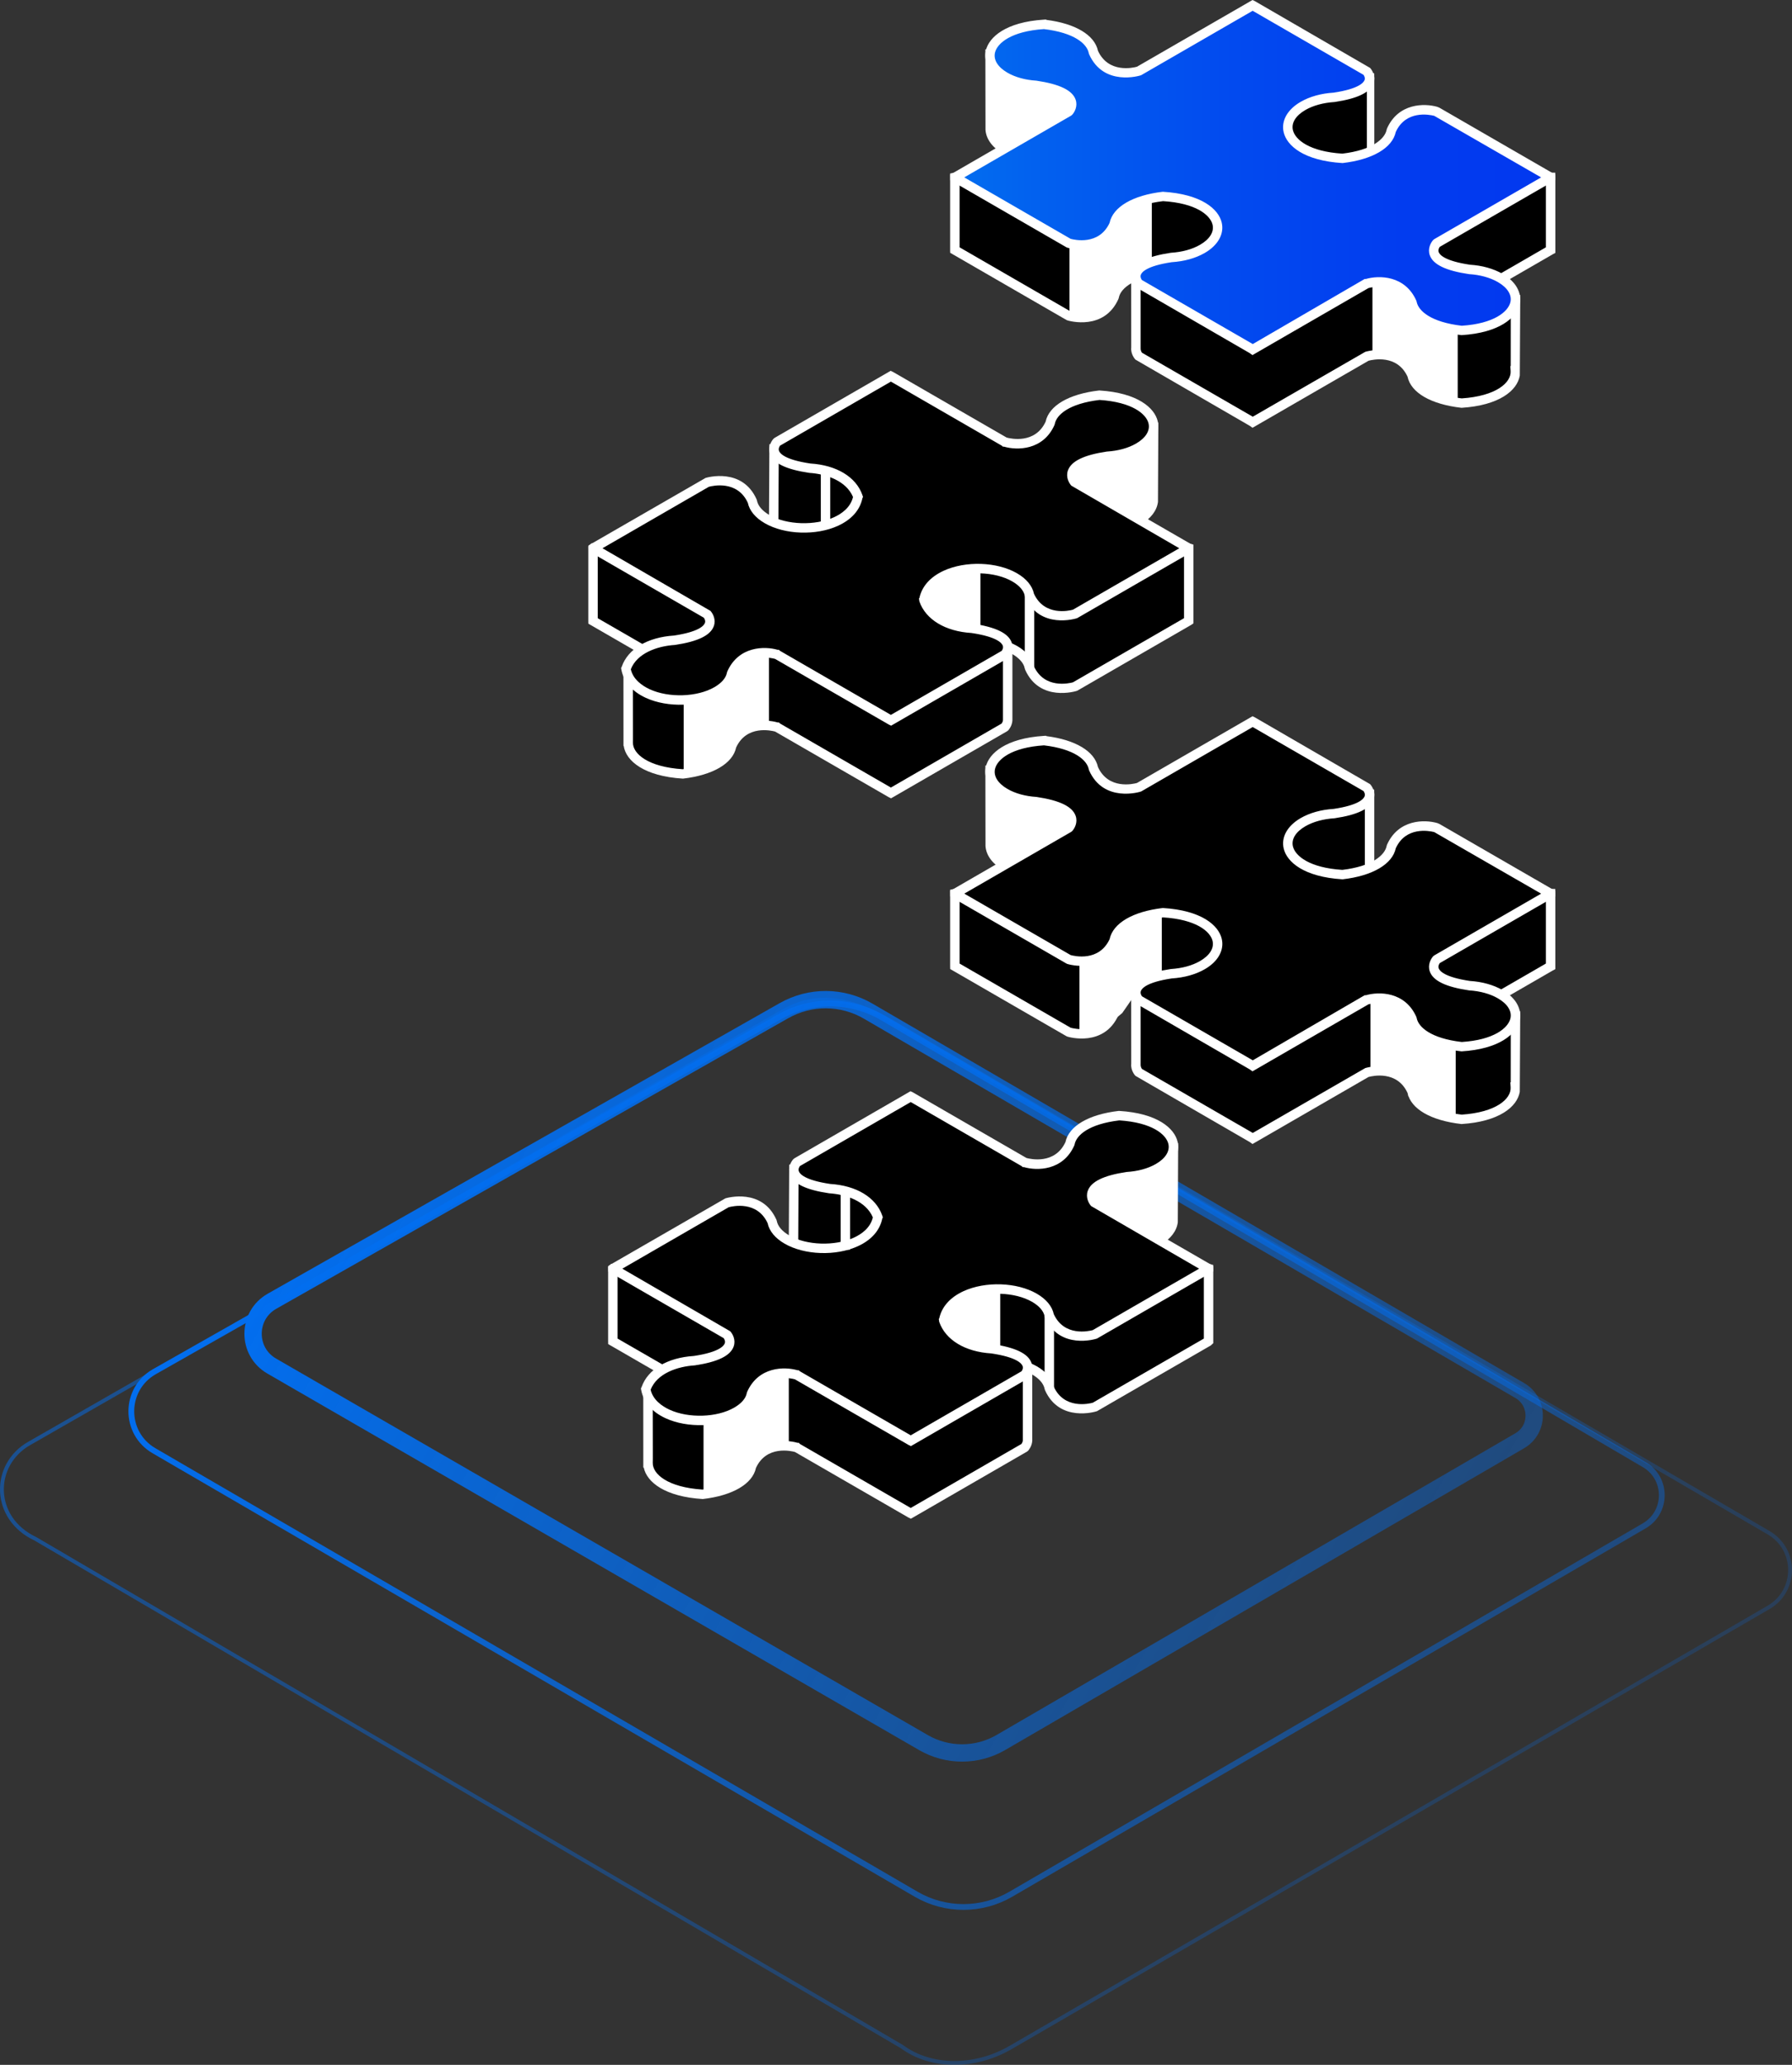 <?xml version="1.0" encoding="UTF-8"?><svg id="Calque_2" xmlns="http://www.w3.org/2000/svg" xmlns:xlink="http://www.w3.org/1999/xlink" viewBox="0 0 930.81 1071.85"><rect x="0" y="0" width="930.81" height="1071.85" fill="#333333" stroke="none"/><defs><linearGradient id="Dégradé_sans_nom_3380" x1="103.11" y1="587.05" x2="825.32" y2="1004.02" gradientUnits="userSpaceOnUse"><stop offset="0" stop-color="#026eef"/><stop offset=".09" stop-color="#026eef" stop-opacity=".94"/><stop offset=".71" stop-color="#026eef" stop-opacity=".55"/><stop offset=".99" stop-color="#026eef" stop-opacity=".4"/></linearGradient><linearGradient id="Dégradé_sans_nom_3380-2" x1="153.84" y1="574.89" x2="776.46" y2="934.36" xlink:href="#Dégradé_sans_nom_3380"/><linearGradient id="Dégradé_sans_nom_3380-3" x1="199.04" y1="560.99" x2="728.37" y2="866.6" xlink:href="#Dégradé_sans_nom_3380"/><linearGradient id="Dégradé_sans_nom_911" x1="496.04" y1="92.09" x2="805.35" y2="92.09" gradientUnits="userSpaceOnUse"><stop offset="0" stop-color="#026eef"/><stop offset=".12" stop-color="#0262ef"/><stop offset=".45" stop-color="#024bef"/><stop offset=".75" stop-color="#023cef"/><stop offset="1" stop-color="#0238ef"/></linearGradient></defs><g id="Calque_5"><g><g style="opacity:.5;"><path d="m406.92,524.84L15.2,749.26c-19.38,10.99-19.48,38.88,3.14,49.49l450.16,263.65c15.16,11.2,37.95,11.17,56.42.44l393.73-228.47c14.87-8.64,14.87-30.11,0-38.76l-452.74-263.77c-20.07-11.68-38.8-18.46-59-7Z" style="fill:none; stroke:url(#Dégradé_sans_nom_3380); stroke-linejoin:round; stroke-width:2px;"/></g><path d="m404.83,527.88l-324.63,184.14c-15.91,9.03-16,31.92-.16,41.07l395.94,230.25c15.18,8.77,33.9,8.74,49.06-.07l328.98-191.2c12.21-7.1,12.21-24.73,0-31.83l-395.81-232.06c-16.48-9.59-36.81-9.7-53.4-.29Z" style="fill:none; stroke:url(#Dégradé_sans_nom_3380-2); stroke-linejoin:round; stroke-width:3px;"/><path d="m407.2,524.63l-265.93,150.84c-13.03,7.39-13.11,26.15-.13,33.64l338.56,195.46c12.44,7.18,27.77,7.16,40.19-.06l269.5-156.63c10-5.81,10-20.26,0-26.07l-338.45-196.94c-13.5-7.86-30.16-7.95-43.74-.24Z" style="fill:none; stroke:url(#Dégradé_sans_nom_3380-3); stroke-linejoin:round; stroke-width:9px;"/><g><g><g><path d="m591.29,649l.39-1.36c3.62-.75,7.03-1.91,9.95-3.59,5.7-3.29,8.21-7.69,7.73-12h.08l.07-36.88s-.02-.05-.04-.06l-19.41-7.08s-.04,0-.06,0l-38.17,27.06s-.03.01-.04.01l-76.72-6.99-2.03-1.17-1.47.85-9.33-.85h-49.81s-.06.03-.06.06l-.24,45.76s-.03.06-.06.06h-41.7s-38.96,6.55-38.96,6.55h0s-13.01-.82-13.01-.82c-.04,0-.06.03-.06.06v37.62s.01.04.03.05l36.64,21.15.96,2.92-19.32,1.52s-.06.03-.06.06v37.39s.02,0,.02,0c-.13,7.57,9.14,15.18,28.16,16.37h.01c15.91-1.85,24.33-7.9,25.55-14.49,6.69-14.99,23.48-9.81,23.56-9.78,0,0,0,0,0,0l59.13,34.14s.04.01.06,0l59.14-34.14s1.38-1.5,1.51-3.55h0v-.05c.01-.24.02-.47,0-.72v-37.44c1.25.51,2.47,1.05,3.59,1.69,4.53,2.61,7.09,5.88,7.72,9.29,6.69,14.99,23.48,9.81,23.56,9.78,0,0,0,0,0,0l59.13-34.14s.03-.03.03-.05v-37.63s-.02-.05-.04-.06l-36.43-9.54Z"/><path d="m473.16,788.36l-1.24-.59-59.01-34.06c-2-.55-14.8-3.52-20.24,8.26-1.77,8.32-12.06,14.36-27.62,16.17-19.56-1.19-29.09-8.71-30.67-16.35h-.23l-.02-41.97,2.16-.36,15.22-1.2-35.6-20.55-.03-1.47v-38.72l1.68-1.51,1.14.12,12.58.78,38.68-6.51,39.73-.03.24-45.82,2.5-.06h49.8l8.79.79,2.02-1.17,2.78,1.6,75.31,6.86,38.37-27.2,1.15.26,21.27,7.74.04,1.77-.18,39.33c-.54,4.49-3.68,8.64-8.93,11.67-1.39.8-2.91,1.52-4.56,2.13l31.87,8.35.05,1.95v38.65l-1.25,1.16-59.14,34.14c-.61.25-19.47,6.04-27.02-10.9l-.17-.55c-.52-2.79-2.76-5.41-6.46-7.57v33.58c.03.12.02.49,0,.87-.18,2.9-1.95,4.9-2.15,5.12l-.58.46-60.28,34.81Zm-57.77-38.88l57.66,33.29,57.53-33.23c.26-.38.65-1.08.69-1.82v-.14s0-.48,0-.48v-41.08l3.37,1.36c1.36.55,2.68,1.14,3.9,1.85,4.91,2.83,7.96,6.51,8.84,10.65,5.45,11.78,18.26,8.81,20.24,8.26l57.69-33.3v-34.42l-37.06-9.7,1.46-5.2,1.46-.3c3.59-.74,6.69-1.86,9.22-3.32,4.6-2.66,6.92-6.07,6.52-9.61l-.3-2.72h.37l.06-32.76-16.69-6.09-37.74,26.79h-.82s-77.94-7.3-77.94-7.3l-.8-.46-.92.53-10.11-.92h-47.21s-.24,45.82-.24,45.82l-2.5.06h-41.68l-39.14,6.55-10.47-.66v33.71l36.26,20.91,2.22,6.77-20.22,1.59.05,32.74-.03,2.49c-.11,5.9,7.94,12.75,25.86,13.88,15.48-1.84,22.11-7.66,23.01-12.49l.17-.55c5.9-13.22,19.47-13.17,26.15-11.23h.66l.5.49Z" style="fill:#fff;"/></g><g><path d="m581.35,579.12c-15.92,1.85-24.34,7.9-25.57,14.49-6.69,14.99-23.48,9.81-23.56,9.78h0s-59.13-34.14-59.13-34.14c-.02-.01-.04-.01-.06,0l-59.14,34.14s-9.09,9.73,16.94,13.6c11.41.71,21.89,5.57,25.09,14.75,0,.01,0,.03,0,.04-3.1,16.57-31.94,20.46-47.14,11.68-4.53-2.61-7.09-5.88-7.72-9.29-6.69-14.99-23.48-9.81-23.56-9.78h0s-59.08,34.11-59.08,34.11c-.04.02-.04.08,0,.11l59.08,34.11s9.09,9.73-16.94,13.6c-11.41.71-21.89,5.57-25.09,14.75,0,.01,0,.03,0,.04,3.1,16.57,31.94,20.46,47.14,11.68,4.53-2.61,7.09-5.88,7.72-9.29,6.69-14.99,23.48-9.81,23.56-9.78,0,0,0,0,0,0l59.13,34.14s.04.01.06,0l59.14-34.14s9.09-9.73-16.94-13.6c-11.41-.71-21.89-5.57-25.09-14.75,0-.01,0-.03,0-.04,3.1-16.57,31.94-20.46,47.14-11.68,4.53,2.61,7.09,5.88,7.72,9.29,6.69,14.99,23.48,9.81,23.56,9.78,0,0,0,0,0,0l59.07-34.11s.04-.08,0-.11l-59.08-34.11s-9.09-9.73,16.94-13.6c5.91-.37,11.56-1.84,16.09-4.46,15.21-8.78,8.45-25.44-20.27-27.22,0,0,0,0-.01,0Z"/><path d="m581.35,579.12c-15.92,1.85-24.34,7.9-25.57,14.49-6.69,14.99-23.48,9.81-23.56,9.78h0s-59.13-34.14-59.13-34.14c-.02-.01-.04-.01-.06,0l-59.14,34.14s-9.09,9.73,16.94,13.6c11.41.71,21.89,5.57,25.09,14.75,0,.01,0,.03,0,.04-3.1,16.57-31.94,20.46-47.14,11.68-4.53-2.61-7.09-5.88-7.72-9.29-6.69-14.99-23.48-9.81-23.56-9.78h0s-59.08,34.11-59.08,34.11c-.04.02-.04.08,0,.11l59.08,34.11s9.09,9.73-16.94,13.6c-11.41.71-21.89,5.57-25.09,14.75,0,.01,0,.03,0,.04,3.1,16.57,31.94,20.46,47.14,11.68,4.53-2.61,7.09-5.88,7.72-9.29,6.69-14.99,23.48-9.81,23.56-9.78,0,0,0,0,0,0l59.13,34.14s.04.01.06,0l59.14-34.14s9.09-9.73-16.94-13.6c-11.41-.71-21.89-5.57-25.09-14.75,0-.01,0-.03,0-.04,3.1-16.57,31.94-20.46,47.14-11.68,4.53,2.61,7.09,5.88,7.72,9.29,6.69,14.99,23.48,9.81,23.56,9.78,0,0,0,0,0,0l59.07-34.11s.04-.08,0-.11l-59.08-34.11s-9.09-9.73,16.94-13.6c5.91-.37,11.56-1.84,16.09-4.46,15.21-8.78,8.45-25.44-20.27-27.22,0,0,0,0-.01,0Z"/><path d="m473.16,750.65l-1.24-.59-59.01-34.06c-2-.55-14.8-3.52-20.24,8.26-.88,4.14-3.93,7.82-8.84,10.65-10.34,5.97-26.71,6.52-38.09,1.29-7.12-3.27-11.5-8.34-12.68-14.64l-.15-.81.37-.78c3.16-9.12,13.35-15.24,27.13-16.1,13.03-1.95,15.57-5.22,16.04-6.54.42-1.14-.23-2.25-.56-2.72l-59.91-34.59-.03-2.83,1.18-.77,59.66-34.37c.78-.24,19.07-5.55,26.51,11.13l.17.55c.53,2.82,2.79,5.45,6.54,7.62,8.94,5.15,23.7,5.63,33.59,1.07,3.78-1.74,8.47-4.95,9.78-10.48-3.58-8.45-13.95-11.96-22.71-12.51-12.09-1.79-18.68-5-20.37-9.84-1.2-3.42.56-6.57,1.79-7.88l.56-.45,60.28-34.81,1.24.59,59.01,34.06c1.99.54,14.79,3.52,20.24-8.26,1.77-8.33,12.06-14.37,27.64-16.17h.3c19.9,1.21,28.68,9.05,30.3,15.97,1.39,5.9-1.9,11.81-8.81,15.8-4.72,2.72-10.65,4.38-17.16,4.79-13.03,1.95-15.57,5.22-16.05,6.54-.42,1.14.23,2.25.56,2.72l59.91,34.59.03,2.83-1.18.77-59.15,34.15c-.61.25-19.47,6.05-27.02-10.9l-.17-.55c-.53-2.82-2.79-5.45-6.54-7.62-8.93-5.14-23.68-5.63-33.59-1.07-3.78,1.74-8.47,4.95-9.78,10.47,3.35,8.38,13.84,11.96,22.71,12.51,12.09,1.79,18.68,5,20.37,9.84,1.2,3.42-.56,6.57-1.79,7.88l-.56.45-60.28,34.81Zm-57.77-38.88l57.66,33.29,57.55-33.23c.34-.46.99-1.57.56-2.72-.47-1.32-3.01-4.59-16.25-6.56-13.58-.83-23.77-6.96-27.05-16.36l-.23-1.54.23-.27c1.32-6.06,5.66-10.94,12.58-14.13,11.37-5.23,27.76-4.69,38.09,1.29,4.91,2.83,7.96,6.51,8.84,10.65,5.45,11.78,18.24,8.81,20.24,8.26l55.24-31.89-56.06-32.49c-1.23-1.31-2.99-4.46-1.79-7.88,1.69-4.84,8.28-8.05,20.17-9.82,5.96-.38,11.15-1.81,15.22-4.16,5.01-2.89,7.37-6.69,6.49-10.43-1.16-4.96-8.54-11.11-25.47-12.2-15.76,1.87-22.34,7.66-23.23,12.48l-.17.55c-5.91,13.22-19.47,13.18-26.15,11.23h-.65l-.5-.49-57.66-33.29-57.55,33.23c-.34.46-.99,1.58-.56,2.72.47,1.32,3.01,4.59,16.25,6.56,13.58.83,23.77,6.96,27.05,16.36l.34.98-.31.65c-1.27,6.15-5.62,11.09-12.62,14.31-11.38,5.24-27.76,4.68-38.09-1.29-4.91-2.83-7.96-6.51-8.84-10.65-5.45-11.79-18.25-8.81-20.24-8.26l-55.24,31.89,56.06,32.49c1.23,1.31,2.99,4.46,1.79,7.88-1.69,4.84-8.28,8.05-20.17,9.82-9.1.57-19.65,4.18-22.96,12.63,1.17,5.3,5.97,8.61,9.82,10.38,9.9,4.56,24.66,4.08,33.59-1.08,3.76-2.17,6.02-4.8,6.54-7.61l.17-.56c5.9-13.22,19.47-13.18,26.15-11.23h.66l.5.49Z" style="fill:#fff;"/></g><path d="m365.43,737.35v37.59s.03.07.07.06l10.53-1.72s.01,0,.02,0l11.28-6.49s.02-.01.02-.02l3.82-7.25h0s5.65-6.16,5.65-6.16c0,0,.02-.01.03-.02l8.55-2.7,4.32.04v-37.72h-4.97l-8.16,2.83-4.34,3.85-4.68,9.16s0,.01-.02.02l-8.45,6.5s-.02.01-.03.01l-13.61,1.96s-.05.03-.05.06Z" style="fill:#fff;"/><path d="m519.55,669.18v31.62s-.03.07-.07.06l-14.28-2.59s-.02,0-.03-.01l-13.47-11.03s-.02-.03-.02-.05l1.05-11.27s.01-.04.04-.05l14.38-6.73s.02,0,.03,0h12.32s.06.03.06.06Z" style="fill:#fff;"/><path d="m608.47,599.63l.68,35.68s0,.03-.01.04l-7.47,8.66s-.05.03-.08.01l-32.99-19.63-1.42-4.75,6.35-5.82s.02-.01.03-.01l16.34-3.49h0s15.18-5.82,15.18-5.82l3.39-4.88Z" style="fill:#fff;"/><rect x="542.59" y="682.93" width="4.9" height="37.72" style="fill:#fff;"/><rect x="436.65" y="617.82" width="4.9" height="30.89" style="fill:#fff;"/></g><g><g><path d="m805.35,463.88h-31.46s-.01,0-.01,0l-24,5.65-3.63-2.1s0,0,0,0c-.08-.02-15.05-4.63-22.35,7.5,0,.02-.03.03-.05.03h-36.75c-.06,0-.08-.09-.03-.12l24.27-12.01s.03-.03.03-.05v-12.02c.03-.27.02-.52,0-.78v-37.65s-.03-.06-.06-.06h-54.08l-4.07,1.43-2.47-1.43-10.09,5.83h0s-38.75,13.59-38.75,13.59c-.02,0-.04,0-.05,0l-54.62-31.88s-.02,0-.03,0h-32.81s-.06.03-.06.06l.06,39.18c.28,3.76,2.82,7.47,7.79,10.34,4.53,2.61,10.18,4.09,16.09,4.46,4.17.62,7.35,1.4,9.9,2.26l-6.9,6.66s-.03.02-.05.02l-17.52-3.24s-.01,0-.02,0l-27.58,4.34s-.05.03-.05.06v37.63s.01.04.03.05l59.13,34.14h0c.08.03,16.86,5.22,23.56-9.78.63-3.41,3.2-6.67,7.72-9.29,1.12-.64,2.34-1.18,3.59-1.69v37.44c-.24,2.44,1.51,4.33,1.51,4.33l59.14,34.14s.04.01.06,0l59.13-34.14s0,0,0,0c.08-.03,16.87-5.21,23.56,9.78,1.23,6.59,9.64,12.63,25.53,14.49h.01c19.51-1.25,28.57-9.07,28.11-16.74h.04l.04-37.14s-.02-.06-.06-.06l-21.74-2.24c-.06,0-.08-.08-.02-.11l40.03-23.11s.03-.03.03-.05v-37.62s-.03-.06-.06-.06Z"/><path d="m650.55,593.83l-1.35-.97-59.46-34.43c-.25-.28-2.5-2.8-2.15-6.25l-.02-33.33c-3.7,2.16-5.93,4.77-6.45,7.56l-.17.56c-7.46,16.68-25.73,11.37-26.51,11.13l-.52-.23-60.36-34.85-.03-1.47v-39.7l2.1-.4,27.83-4.34h.62s16.31,3.03,16.31,3.03l2.95-2.85c-1.67-.39-3.49-.73-5.49-1.03-6.29-.38-12.23-2.03-16.95-4.76-5.46-3.15-8.65-7.51-9.01-12.29l-.07-41.81,2.52-.06h33.38l.55.27,53.81,31.4,37.5-13.15,11.12-6.42,2.72,1.57,3.82-1.19h56.53l.06,2.51v37.65c.02.23.02.6,0,1v13.31s-1.38.73-1.38.73l-15.13,7.49h25.23c7.66-11.19,21.57-8.17,24.05-7.53l1.16.48,2.52,1.46,23.62-5.49h33.92l.06,2.51v39.13l-1.38.73-33.52,19.36,16.61,1.71.05,2.27-.23,39.6c-1.31,7.81-10.72,15.49-30.26,16.74-16-1.82-26.28-7.85-28.05-16.18-5.44-11.79-18.24-8.8-20.24-8.26l-60.28,34.8Zm-57.39-38.96l57.56,33.23,58.45-33.69c.78-.23,19.07-5.48,26.5,11.13l.17.55c.9,4.83,7.52,10.65,23.41,12.5,17.83-1.18,25.76-8.16,25.4-14.16l-.16-2.6h.2l.03-32.55-21.44-2.2-.67-3.61,40.36-23.3v-33.85h-28.79l-24.67,5.81-4.52-2.52c-2.58-.64-13.41-2.68-18.98,6.58l-.72,1.19-1.43.03h-38.69l-.95-3.82,1.77-.93,22.95-11.36v-46.58h-51.27l-4.73,1.66-2.22-1.28-9.08,5.45h-.61s-39.51,13.85-39.51,13.85l-1.07-.68-53.94-31.47h-29.77l.05,36.78c.23,2.93,2.56,5.92,6.56,8.23,4.07,2.34,9.26,3.78,15.01,4.13,4.21.62,7.59,1.39,10.53,2.38l3.82,1.28-10.51,10.15-1.04.02-17.56-3.21-25.17,3.96v34.21l57.69,33.3c1.82.51,14.74,3.61,20.24-8.26.88-4.14,3.93-7.82,8.84-10.65,1.21-.7,2.54-1.29,3.89-1.84l3.37-1.37v41.08c-.1,1.12.42,2.03.69,2.44Z" style="fill:#fff;"/><path d="m514.43,405.58l-.68,35.68s0,.03.01.04l7.47,8.66s.05.03.08.01l32.99-19.63,1.42-4.75-6.35-5.82s-.02-.01-.03-.01l-16.34-3.49h0s-15.18-5.82-15.18-5.82l-3.39-4.88Z" style="fill:#fff;"/></g><rect x="731.53" y="530.83" width="4.9" height="38.23" style="fill:#fff;"/><g><path d="m746.24,498.04l59.08-34.11s.04-.08,0-.11l-59.07-34.11s0,0,0,0c-.08-.02-16.86-5.21-23.56,9.78-1.23,6.59-9.65,12.64-25.57,14.49,0,0-.01,0-.01,0-28.72-1.78-35.47-18.44-20.27-27.22,4.53-2.61,10.18-4.09,16.09-4.46,26.03-3.87,16.94-13.6,16.94-13.6l-59.14-34.14s-.04-.01-.06,0l-59.13,34.14s0,0,0,0c-.08.02-16.86,5.21-23.56-9.78-1.23-6.59-9.65-12.64-25.57-14.49h-.01c-28.72,1.78-35.47,18.44-20.27,27.22,4.53,2.61,10.18,4.09,16.09,4.46,26.03,3.87,16.94,13.6,16.94,13.6l-59.08,34.11s-.04.08,0,.11l59.07,34.11h0c.08.03,16.86,5.22,23.56-9.78,1.23-6.59,9.65-12.65,25.57-14.49,0,0,0,0,.01,0,28.72,1.78,35.47,18.44,20.27,27.22-4.53,2.61-10.18,4.09-16.09,4.46-26.03,3.87-16.94,13.6-16.94,13.6l59.14,34.14s.04.01.06,0l59.13-34.14h0c.08-.03,16.86-5.22,23.56,9.78,1.23,6.59,9.65,12.64,25.57,14.49,0,0,0,0,.01,0,28.72-1.78,35.47-18.44,20.27-27.22-4.53-2.61-10.18-4.09-16.09-4.46-26.03-3.87-16.94-13.6-16.94-13.6Z"/><path d="m650.55,556.12l-1.35-.97-59.46-34.43c-1.23-1.31-2.99-4.46-1.79-7.88,1.69-4.84,8.28-8.05,20.17-9.82,5.96-.38,11.16-1.81,15.22-4.16,5.01-2.89,7.37-6.69,6.49-10.43-1.17-4.98-8.6-11.17-25.69-12.22-15.5,1.84-22.12,7.66-23.02,12.5l-.17.55c-7.46,16.68-25.73,11.37-26.51,11.13l-.52-.23-60.3-34.81-.03-2.91,1.29-.76,58.65-33.86c.34-.46.99-1.57.57-2.72-.48-1.32-3.02-4.58-16.25-6.56-6.3-.38-12.24-2.04-16.96-4.76-6.91-3.99-10.2-9.89-8.81-15.8,1.63-6.93,10.4-14.76,30.15-15.99l1.11-.07.19.19c15.1,1.92,25.05,7.88,26.79,16.07,5.45,11.79,18.24,8.81,20.24,8.26l60.03-34.65,1.23.59,59.84,34.66c1.23,1.32,2.99,4.46,1.79,7.88-1.68,4.84-8.28,8.05-20.17,9.82-5.96.38-11.15,1.81-15.22,4.15-5.01,2.89-7.37,6.7-6.49,10.43,1.17,4.98,8.6,11.16,25.68,12.22,15.5-1.83,22.13-7.66,23.03-12.5l.17-.55c5.91-13.23,19.47-13.18,26.17-11.23l1.12.48,60.03,34.66.03,2.91-1.29.76-58.65,33.86c-.34.47-.98,1.58-.56,2.72.47,1.32,3.02,4.59,16.25,6.56,6.3.38,12.23,2.03,16.95,4.76,6.91,3.99,10.2,9.89,8.81,15.8-1.63,6.93-10.4,14.76-30.14,15.99-16.02-1.82-26.32-7.85-28.09-16.18-5.44-11.79-18.24-8.81-20.24-8.26l-60.28,34.8Zm-57.4-38.96l57.57,33.24,58.13-33.79h.66c6.68-1.94,20.25-2,26.16,11.23l.17.55c.9,4.84,7.53,10.66,23.44,12.5,16.67-1.07,24.1-7.26,25.26-12.23.88-3.74-1.48-7.54-6.49-10.43-4.06-2.34-9.25-3.78-15.01-4.13-12.1-1.79-18.69-5-20.38-9.84-1.2-3.42.56-6.57,1.79-7.88l.56-.45,55.49-32.04-55.54-31.97c-2.75-.68-14.72-2.95-19.94,8.35-1.77,8.33-12.06,14.37-27.64,16.18-20.19-1.22-28.97-9.05-30.6-15.98-1.39-5.91,1.91-11.81,8.82-15.8,4.72-2.73,10.66-4.38,17.16-4.78,13.03-1.95,15.57-5.22,16.04-6.54.42-1.14-.23-2.25-.56-2.72l-57.56-33.23-57.94,33.45c-.61.25-19.47,6.04-27.02-10.9l-.17-.55c-.9-4.82-7.49-10.63-23.29-12.49-16.86,1.08-24.25,7.25-25.42,12.21-.88,3.74,1.49,7.54,6.49,10.43,4.07,2.34,9.26,3.78,15.02,4.13,12.09,1.79,18.69,5,20.37,9.84,1.2,3.42-.56,6.56-1.79,7.88l-.56.44-55.49,32.04,55.24,31.89c1.82.51,14.74,3.61,20.24-8.26,1.77-8.33,12.06-14.36,27.64-16.17,20.2,1.22,28.97,9.05,30.6,15.98,1.39,5.9-1.9,11.81-8.81,15.79-4.72,2.72-10.65,4.38-17.16,4.79-13.03,1.95-15.57,5.22-16.04,6.54-.42,1.14.23,2.25.56,2.72Z" style="fill:#fff;"/></g><rect x="578.87" y="483.36" width="4.9" height="37.43" style="fill:#fff;"/><polygon points="603.47 472.34 599.92 473.97 589.92 477.5 583.22 482.08 579.29 490.13 576.64 494.98 568.29 498.78 560.69 498.11 560.69 535.82 573.97 533.29 582.93 525.85 590.46 514.99 593.04 511.46 603.47 506.37 603.47 472.34" style="fill:#fff;"/><path d="m756.13,541.88v37.59s-.03.07-.07.06l-10.53-1.72s-.01,0-.02,0l-11.28-6.49s-.02-.01-.02-.02l-3.82-7.25h0s-5.65-6.16-5.65-6.16c0,0-.02-.01-.03-.02l-8.55-2.7-4.32.04v-37.72h4.97s8.16,2.83,8.16,2.83l4.34,3.85,4.68,9.16s0,.01.02.02l8.45,6.5s.02.01.03.01l13.61,1.96s.05.03.05.06Z" style="fill:#fff;"/></g><g><g><path d="m580.99,275.04l.39-1.36c3.62-.75,7.03-1.91,9.95-3.59,5.7-3.29,8.21-7.69,7.73-12h.08l.07-36.89s-.02-.05-.04-.06l-19.41-7.08s-.04,0-.06,0l-38.17,27.06s-.03.01-.04.01l-76.72-6.99-2.03-1.17-1.47.85-9.33-.85h0s-37.7,0-37.7,0h-12.1s-.06.03-.06.06l-.24,45.76s-.03.06-.06.06h-41.7s-38.96,6.55-38.96,6.55c0,0,0,0,0,0l-13.01-.82s-.06.03-.06.06v37.62s.01.04.03.05l36.64,21.15.96,2.92-19.32,1.52s-.06.03-.06.06v37.39s.02,0,.02,0c-.13,7.57,9.14,15.18,28.16,16.37h.01c15.91-1.85,24.33-7.9,25.55-14.49,6.69-14.99,23.48-9.81,23.56-9.78,0,0,0,0,0,0l59.13,34.14s.04.01.06,0l59.14-34.14s1.38-1.5,1.51-3.55h0v-.05c.01-.23.02-.47,0-.72v-37.44c1.25.51,2.47,1.05,3.59,1.69,4.53,2.61,7.09,5.88,7.72,9.29,6.69,14.99,23.48,9.81,23.56,9.78,0,0,0,0,0,0l59.13-34.14s.03-.03.03-.05v-37.63s-.02-.05-.04-.06l-36.43-9.54Z"/><path d="m462.86,414.4l-1.24-.59-59.01-34.06c-1.99-.54-14.8-3.53-20.24,8.26-1.77,8.33-12.06,14.36-27.62,16.17-20.11-1.22-29.62-9.14-30.78-17l-.12-.04v-1.77s-.02-39.51-.02-39.51l2.16-.36,15.22-1.2-35.6-20.55-.03-1.47v-38.72l1.68-1.51,1.15.12,12.58.79,38.68-6.51,39.73-.03.24-45.82,2.5-.06h49.8l8.79.79,2.02-1.17,2.78,1.6,75.31,6.86,38.5-27.3,22.28,8.11.04,1.77-.18,39.33c-.54,4.49-3.68,8.64-8.93,11.67-1.39.8-2.91,1.52-4.56,2.13l31.87,8.35.05,1.95v38.95l-1.12.77-59.27,34.22c-.61.25-19.47,6.04-27.02-10.9l-.17-.55c-.52-2.79-2.76-5.41-6.46-7.57v33.58c.03.12.02.49,0,.87-.18,2.9-1.95,4.9-2.15,5.12l-.58.46-60.28,34.81Zm-57.77-38.88l57.66,33.29,57.53-33.23c.26-.38.65-1.08.69-1.82v-.14s0-.48,0-.48v-41.07l3.37,1.36c1.36.55,2.68,1.14,3.9,1.85,4.91,2.83,7.96,6.51,8.84,10.65,5.45,11.78,18.24,8.81,20.24,8.26l57.69-33.3v-34.41l-37.06-9.7,1.46-5.2,1.46-.3c3.59-.74,6.69-1.86,9.22-3.32,4.6-2.66,6.92-6.07,6.52-9.61l-.3-2.72h.37l.06-32.76-16.66-6.08-37.77,26.79h-.82s-77.94-7.3-77.94-7.3l-.8-.46-.92.53-10.11-.92h-47.21s-.24,45.82-.24,45.82l-2.5.06h-41.68l-39.14,6.55-10.47-.66v33.71l36.26,20.91,2.22,6.77-20.22,1.59.04,33.43-.02,1.8c-.11,5.9,7.94,12.75,25.86,13.88,15.48-1.84,22.11-7.66,23.01-12.49l.17-.55c5.91-13.23,19.47-13.18,26.15-11.23h.66l.5.49Z" style="fill:#fff;"/></g><path d="m355.13,363.39v37.59s.03.07.07.06l10.53-1.72s.01,0,.01,0l11.29-6.49s.02-.01.02-.02l3.82-7.25s0,0,0-.01l5.64-6.15s.02-.01.03-.02l8.55-2.7,4.32.04v-37.72h-4.97l-8.16,2.83-4.34,3.85-4.68,9.16s0,.01-.02.02l-8.45,6.5s-.02.01-.03.01l-13.61,1.96s-.05.03-.05.06Z" style="fill:#fff;"/><path d="m509.25,295.21v31.62s-.03.07-.07.06l-14.28-2.59s-.02,0-.03-.01l-13.47-11.03s-.02-.03-.02-.05l1.05-11.27s.01-.04.04-.05l14.38-6.73s.02,0,.03,0h12.32s.06.03.06.06Z" style="fill:#fff;"/><path d="m598.17,225.67l.68,35.68s0,.03-.01.04l-7.47,8.66s-.05.03-.08.01l-32.99-19.63-1.42-4.75,6.35-5.82s.02-.01.03-.01l16.34-3.49h0s15.18-5.82,15.18-5.82l3.39-4.88Z" style="fill:#fff;"/><rect x="532.29" y="308.97" width="4.9" height="37.72" style="fill:#fff;"/><rect x="426.35" y="243.85" width="4.9" height="30.89" style="fill:#fff;"/><rect x="503.38" y="325.75" width="4.9" height="24.9" style="fill:#150035;"/><g><path d="m571.04,205.15c-15.92,1.85-24.34,7.9-25.57,14.49-6.69,14.99-23.48,9.81-23.56,9.78h0s-59.13-34.14-59.13-34.14c-.02-.01-.04-.01-.06,0l-59.14,34.14s-9.09,9.73,16.94,13.6c11.41.71,21.89,5.57,25.09,14.75,0,.01,0,.03,0,.04-3.1,16.57-31.94,20.46-47.14,11.68-4.53-2.61-7.09-5.88-7.72-9.29-6.69-14.99-23.48-9.81-23.56-9.78h0s-59.08,34.11-59.08,34.11c-.04.02-.04.08,0,.11l59.08,34.11s9.09,9.73-16.94,13.6c-11.41.71-21.89,5.57-25.09,14.75,0,.01,0,.03,0,.04,3.1,16.57,31.94,20.46,47.14,11.68,4.53-2.61,7.09-5.88,7.72-9.29,6.69-14.99,23.48-9.81,23.56-9.78,0,0,0,0,0,0l59.13,34.14s.04.01.06,0l59.14-34.14s9.09-9.73-16.94-13.6c-11.41-.71-21.89-5.57-25.09-14.75,0-.01,0-.03,0-.04,3.1-16.57,31.94-20.46,47.14-11.68,4.53,2.61,7.09,5.88,7.72,9.29,6.69,14.99,23.48,9.81,23.56,9.78,0,0,0,0,0,0l59.07-34.11s.04-.08,0-.11l-59.08-34.11s-9.09-9.73,16.94-13.6c5.91-.37,11.56-1.84,16.09-4.46,15.21-8.78,8.45-25.44-20.27-27.22h-.01Z"/><path d="m462.86,376.68l-1.24-.59-59.01-34.06c-2-.55-14.8-3.52-20.24,8.27-.88,4.14-3.93,7.82-8.84,10.65-10.34,5.97-26.71,6.52-38.09,1.29-7.12-3.27-11.5-8.34-12.68-14.64l-.15-.81.37-.78c3.16-9.12,13.35-15.24,27.13-16.1,13.03-1.95,15.57-5.22,16.04-6.54.42-1.14-.23-2.25-.56-2.72l-59.91-34.59-.03-2.83,1.18-.77,59.66-34.37c.78-.24,19.07-5.55,26.51,11.13l.17.55c.53,2.81,2.79,5.45,6.54,7.62,8.94,5.16,23.7,5.63,33.59,1.07,3.78-1.74,8.47-4.95,9.78-10.48-3.58-8.45-13.95-11.96-22.71-12.51-12.09-1.79-18.68-5-20.37-9.84-1.2-3.42.56-6.57,1.79-7.88l.56-.45,60.28-34.81,1.24.59,59.01,34.06c1.99.54,14.79,3.52,20.24-8.26,1.77-8.33,12.06-14.36,27.64-16.17l.3-.02c19.9,1.23,28.68,9.07,30.3,16,1.39,5.9-1.9,11.81-8.81,15.79-4.72,2.72-10.65,4.38-17.16,4.79-13.03,1.95-15.57,5.22-16.04,6.54-.42,1.14.23,2.25.56,2.72l59.91,34.59.03,2.83-1.18.77-59.15,34.15c-.61.25-19.47,6.04-27.02-10.9l-.17-.55c-.53-2.82-2.79-5.45-6.54-7.62-8.93-5.15-23.68-5.64-33.59-1.07-3.78,1.74-8.47,4.95-9.78,10.47,3.35,8.38,13.84,11.96,22.71,12.51,12.09,1.79,18.68,5,20.37,9.84,1.2,3.42-.56,6.57-1.79,7.88l-.56.45-60.28,34.81Zm-57.77-38.88l57.66,33.29,57.55-33.23c.34-.46.99-1.57.56-2.72-.47-1.32-3.01-4.59-16.25-6.56-13.58-.83-23.77-6.96-27.05-16.36l-.23-1.54.23-.27c1.32-6.06,5.66-10.94,12.58-14.13,11.37-5.24,27.76-4.69,38.09,1.29,4.91,2.83,7.96,6.51,8.84,10.65,5.45,11.78,18.24,8.81,20.24,8.27l55.24-31.89-56.06-32.49c-1.23-1.31-2.99-4.46-1.79-7.88,1.69-4.84,8.28-8.05,20.17-9.82,5.96-.38,11.16-1.81,15.22-4.16,5.01-2.89,7.37-6.69,6.49-10.43-1.16-4.95-8.54-11.11-25.47-12.21-15.76,1.87-22.34,7.67-23.23,12.48l-.17.55c-5.91,13.22-19.47,13.18-26.15,11.23h-.65l-.5-.49-57.66-33.29-57.55,33.23c-.34.46-.99,1.57-.56,2.72.47,1.32,3.01,4.59,16.25,6.56,13.58.83,23.77,6.96,27.05,16.36l.34.98-.31.65c-1.27,6.15-5.62,11.09-12.62,14.31-11.38,5.24-27.76,4.68-38.09-1.29-4.91-2.84-7.96-6.51-8.84-10.65-5.45-11.79-18.25-8.82-20.24-8.26l-55.24,31.89,56.06,32.49c1.23,1.31,2.99,4.46,1.79,7.88-1.69,4.84-8.28,8.05-20.17,9.82-9.1.57-19.65,4.18-22.96,12.63,1.17,5.3,5.97,8.61,9.82,10.38,9.9,4.56,24.66,4.08,33.59-1.08,3.75-2.17,6.02-4.8,6.54-7.61l.17-.56c5.9-13.22,19.47-13.18,26.15-11.23h.66l.5.49Z" style="fill:#fff;"/></g></g><g><g><path d="m805.35,92.09h-31.46s-.01,0-.01,0l-24,5.65-3.63-2.1s0,0,0,0c-.08-.02-15.05-4.63-22.35,7.5-.01.02-.03.03-.05.03h-36.75c-.06,0-.08-.09-.03-.12l24.27-12.01s.03-.03.03-.05v-12.02c.03-.27.02-.52,0-.78v-37.65s-.03-.06-.06-.06h-54.08l-4.07,1.43-2.47-1.43-10.09,5.83h-.01s-38.75,13.59-38.75,13.59c-.02,0-.04,0-.05,0l-54.62-31.88s-.02,0-.03,0h-32.81s-.06.03-.06.06l.06,39.18c.28,3.76,2.82,7.47,7.79,10.34,4.53,2.61,10.18,4.09,16.09,4.46,4.17.62,7.35,1.4,9.9,2.26l-6.9,6.66s-.03.02-.05.02l-17.52-3.24s-.01,0-.02,0l-27.58,4.34s-.05.03-.05.06v37.63s.01.04.03.05l59.13,34.14h0c.08.03,16.86,5.22,23.56-9.78.63-3.41,3.19-6.67,7.72-9.29,1.12-.64,2.34-1.18,3.59-1.69v37.44c-.24,2.44,1.51,4.33,1.51,4.33l59.14,34.14s.04.01.06,0l59.13-34.14s0,0,0,0c.08-.03,16.87-5.21,23.56,9.78,1.23,6.59,9.64,12.63,25.53,14.49h.01c19.51-1.25,28.57-9.07,28.11-16.74h.05l.04-37.14s-.02-.06-.05-.06l-21.74-2.24c-.06,0-.07-.08-.02-.11l40.03-23.11s.03-.03.03-.05v-37.62s-.03-.06-.06-.06Z"/><path d="m650.55,222.04l-1.35-.97-59.46-34.43c-.25-.28-2.5-2.8-2.15-6.25l-.02-33.33c-3.7,2.16-5.93,4.77-6.45,7.56l-.17.56c-7.45,16.68-25.73,11.37-26.51,11.13l-.52-.23-60.36-34.85-.03-1.47v-39.7l2.1-.4,27.83-4.34h.62s16.31,3.03,16.31,3.03l2.95-2.85c-1.67-.39-3.49-.73-5.49-1.03-6.29-.38-12.23-2.03-16.95-4.76-5.45-3.15-8.65-7.51-9.01-12.29l-.07-41.81,2.52-.06h33.39l.55.27,53.81,31.4,37.5-13.15,11.12-6.42,2.72,1.57,3.82-1.19h56.53l.06,2.51v37.65c.02.23.02.6,0,1v13.31s-1.38.73-1.38.73l-15.13,7.49h25.23c7.66-11.19,21.56-8.17,24.05-7.53l1.16.48,2.52,1.46,23.62-5.49h33.92l.06,2.51v39.13l-1.38.73-33.52,19.36,16.61,1.71.05,2.27-.23,39.6c-1.31,7.81-10.71,15.49-30.26,16.74-16-1.82-26.28-7.85-28.05-16.18-5.45-11.79-18.24-8.8-20.24-8.26l-60.28,34.8Zm-57.39-38.96l57.56,33.23,58.45-33.69c.77-.23,19.07-5.48,26.5,11.13l.17.55c.9,4.83,7.52,10.65,23.41,12.5,17.83-1.18,25.76-8.16,25.4-14.16l-.16-2.6h.2l.03-32.55-21.43-2.2-.68-3.61,40.36-23.3v-33.85h-28.79l-24.68,5.81-4.52-2.52c-2.59-.64-13.4-2.68-18.97,6.58l-.72,1.19-1.43.03h-38.69l-.95-3.82,1.77-.93,22.95-11.36v-46.58h-51.27l-4.73,1.66-2.22-1.28-9.08,5.45h-.61s-39.51,13.85-39.51,13.85l-1.07-.68-53.94-31.47h-29.77l.05,36.78c.23,2.93,2.56,5.92,6.56,8.23,4.07,2.34,9.26,3.78,15.01,4.13,4.2.62,7.58,1.39,10.53,2.38l3.82,1.28-10.51,10.15-1.04.02-17.56-3.21-25.17,3.96v34.21l57.69,33.3c1.82.51,14.74,3.61,20.24-8.26.88-4.14,3.93-7.82,8.84-10.65,1.21-.7,2.54-1.29,3.89-1.84l3.37-1.38v41.08c-.1,1.12.42,2.03.69,2.44Z" style="fill:#fff;"/></g><path d="m709.98,45.98v32.8s-.01.05-.04.06l-8.62,2.3s-.01,0-.02,0l-19.51-1.34s-.02,0-.03,0l-11.51-6.9s-.02-.02-.03-.04l-2.3-9.26s0-.04.01-.05l5.8-7.37s.02-.01.03-.02l13.37-5.02s0,0,.01,0l14.98-2.35s.02,0,.03-.01l7.62-6.45.2,3.68Z"/><polygon points="598.28 102.54 594.74 104.17 584.74 107.7 578.04 112.28 574.11 120.33 571.46 125.18 563.11 128.98 555.51 128.3 555.51 166.02 568.78 163.49 577.74 156.05 585.27 145.19 587.86 141.66 598.28 136.57 598.28 102.54" style="fill:#fff;"/><rect x="536.61" y="43.82" width="4.9" height="24.9"/><g><path d="m746.24,126.25l59.08-34.11s.04-.08,0-.11l-59.07-34.11s0,0,0,0c-.08-.02-16.86-5.21-23.56,9.78-1.23,6.59-9.65,12.64-25.57,14.49h-.01c-28.72-1.78-35.47-18.44-20.27-27.22,4.53-2.61,10.18-4.09,16.09-4.46,26.03-3.87,16.94-13.6,16.94-13.6l-59.14-34.14s-.04-.01-.06,0l-59.13,34.14s0,0,0,0c-.08.02-16.86,5.21-23.56-9.78-1.23-6.59-9.65-12.64-25.57-14.49h-.01c-28.72,1.78-35.47,18.44-20.27,27.22,4.53,2.61,10.18,4.09,16.09,4.46,26.03,3.87,16.94,13.6,16.94,13.6l-59.08,34.11s-.04.08,0,.11l59.07,34.11h0c.08.03,16.86,5.22,23.56-9.78,1.23-6.59,9.65-12.65,25.57-14.49,0,0,0,0,.01,0,28.72,1.78,35.47,18.44,20.27,27.22-4.53,2.61-10.18,4.09-16.09,4.46-26.03,3.87-16.94,13.6-16.94,13.6l59.14,34.14s.04.01.06,0l59.13-34.14h0c.08-.03,16.86-5.22,23.56,9.78,1.23,6.59,9.65,12.64,25.57,14.49,0,0,.01,0,.01,0,28.72-1.78,35.47-18.44,20.27-27.22-4.53-2.61-10.18-4.09-16.09-4.46-26.03-3.87-16.94-13.6-16.94-13.6Z" style="fill:url(#Dégradé_sans_nom_911);"/><path d="m650.55,184.32l-1.35-.97-59.46-34.43c-1.23-1.31-2.99-4.46-1.79-7.88,1.69-4.84,8.28-8.05,20.17-9.82,5.96-.38,11.16-1.81,15.22-4.16,5.01-2.89,7.37-6.69,6.49-10.43-1.17-4.98-8.6-11.17-25.69-12.22-15.5,1.84-22.12,7.66-23.02,12.5l-.17.55c-7.45,16.68-25.73,11.37-26.51,11.13l-.52-.23-60.3-34.81-.03-2.83,1.18-.77,58.76-33.93c.33-.46.99-1.57.57-2.72-.48-1.32-3.02-4.58-16.25-6.56-6.3-.38-12.24-2.04-16.96-4.76-6.91-3.99-10.2-9.89-8.81-15.8,1.63-6.93,10.4-14.76,30.15-15.99l1.11-.07.19.19c15.1,1.92,25.05,7.88,26.79,16.07,5.45,11.79,18.24,8.81,20.24,8.26L650.59,0l1.23.59,59.83,34.66c1.23,1.32,2.99,4.46,1.79,7.88-1.68,4.84-8.28,8.05-20.17,9.82-5.96.38-11.16,1.81-15.22,4.15-5.01,2.89-7.37,6.7-6.49,10.43,1.17,4.98,8.6,11.16,25.68,12.22,15.5-1.83,22.13-7.66,23.03-12.5l.17-.55c5.91-13.23,19.48-13.18,26.17-11.23l1.12.48,60.03,34.66.03,2.91-1.29.76-58.65,33.86c-.34.47-.98,1.58-.56,2.72.47,1.32,3.01,4.59,16.25,6.56,6.29.38,12.23,2.03,16.95,4.76,6.91,3.99,10.2,9.89,8.81,15.8-1.63,6.93-10.4,14.76-30.14,15.99-16.02-1.82-26.32-7.85-28.09-16.18-5.45-11.79-18.24-8.81-20.24-8.26l-60.28,34.8Zm-57.4-38.96l57.57,33.24,58.13-33.79h.65c6.69-1.94,20.25-2,26.16,11.23l.17.55c.9,4.84,7.53,10.66,23.44,12.5,16.67-1.07,24.1-7.26,25.26-12.23.88-3.74-1.48-7.54-6.49-10.43-4.07-2.34-9.26-3.78-15.01-4.13-12.1-1.79-18.69-5-20.38-9.84-1.2-3.42.56-6.57,1.79-7.88l.56-.45,55.49-32.04-55.54-31.97c-2.75-.68-14.72-2.95-19.94,8.35-1.77,8.33-12.06,14.37-27.64,16.18-20.2-1.22-28.97-9.05-30.6-15.98-1.39-5.91,1.91-11.81,8.81-15.8,4.72-2.73,10.65-4.38,17.16-4.78,13.03-1.95,15.57-5.22,16.04-6.54.42-1.14-.23-2.25-.56-2.72l-57.56-33.23-57.94,33.45c-.6.25-19.47,6.04-27.02-10.9l-.17-.55c-.9-4.82-7.49-10.63-23.29-12.49-16.86,1.08-24.25,7.25-25.42,12.21-.88,3.74,1.49,7.54,6.49,10.43,4.07,2.34,9.26,3.78,15.02,4.13,12.09,1.79,18.69,5,20.37,9.84,1.2,3.42-.56,6.56-1.79,7.88l-.56.44-55.49,32.04,55.24,31.89c1.82.51,14.74,3.61,20.24-8.26,1.77-8.33,12.06-14.36,27.64-16.17,20.19,1.22,28.97,9.05,30.6,15.98,1.39,5.9-1.91,11.81-8.81,15.79-4.72,2.72-10.65,4.38-17.16,4.79-13.03,1.95-15.57,5.22-16.04,6.54-.42,1.14.23,2.25.56,2.72Z" style="fill:#fff;"/></g></g><path d="m514.21,33.24l-.68,35.68s0,.03.01.04l7.47,8.66s.05.03.08.01l32.99-19.63,1.42-4.75-6.35-5.82s-.02-.01-.03-.01l-16.34-3.49h0s-15.18-5.82-15.18-5.82l-3.39-4.88Z" style="fill:#fff;"/><path d="m757.17,171.97v37.59s-.03.07-.07.06l-10.53-1.72s-.01,0-.02,0l-11.28-6.49s-.02-.01-.02-.02l-3.82-7.25h0s-5.65-6.16-5.65-6.16c0,0-.02-.01-.03-.02l-8.55-2.7-4.32.04v-37.72h4.97s8.16,2.83,8.16,2.83l4.34,3.85,4.68,9.16s0,.01.02.02l8.45,6.5s.02.01.03.01l13.61,1.96s.05.03.05.06Z" style="fill:#fff;"/></g></g></g></svg>